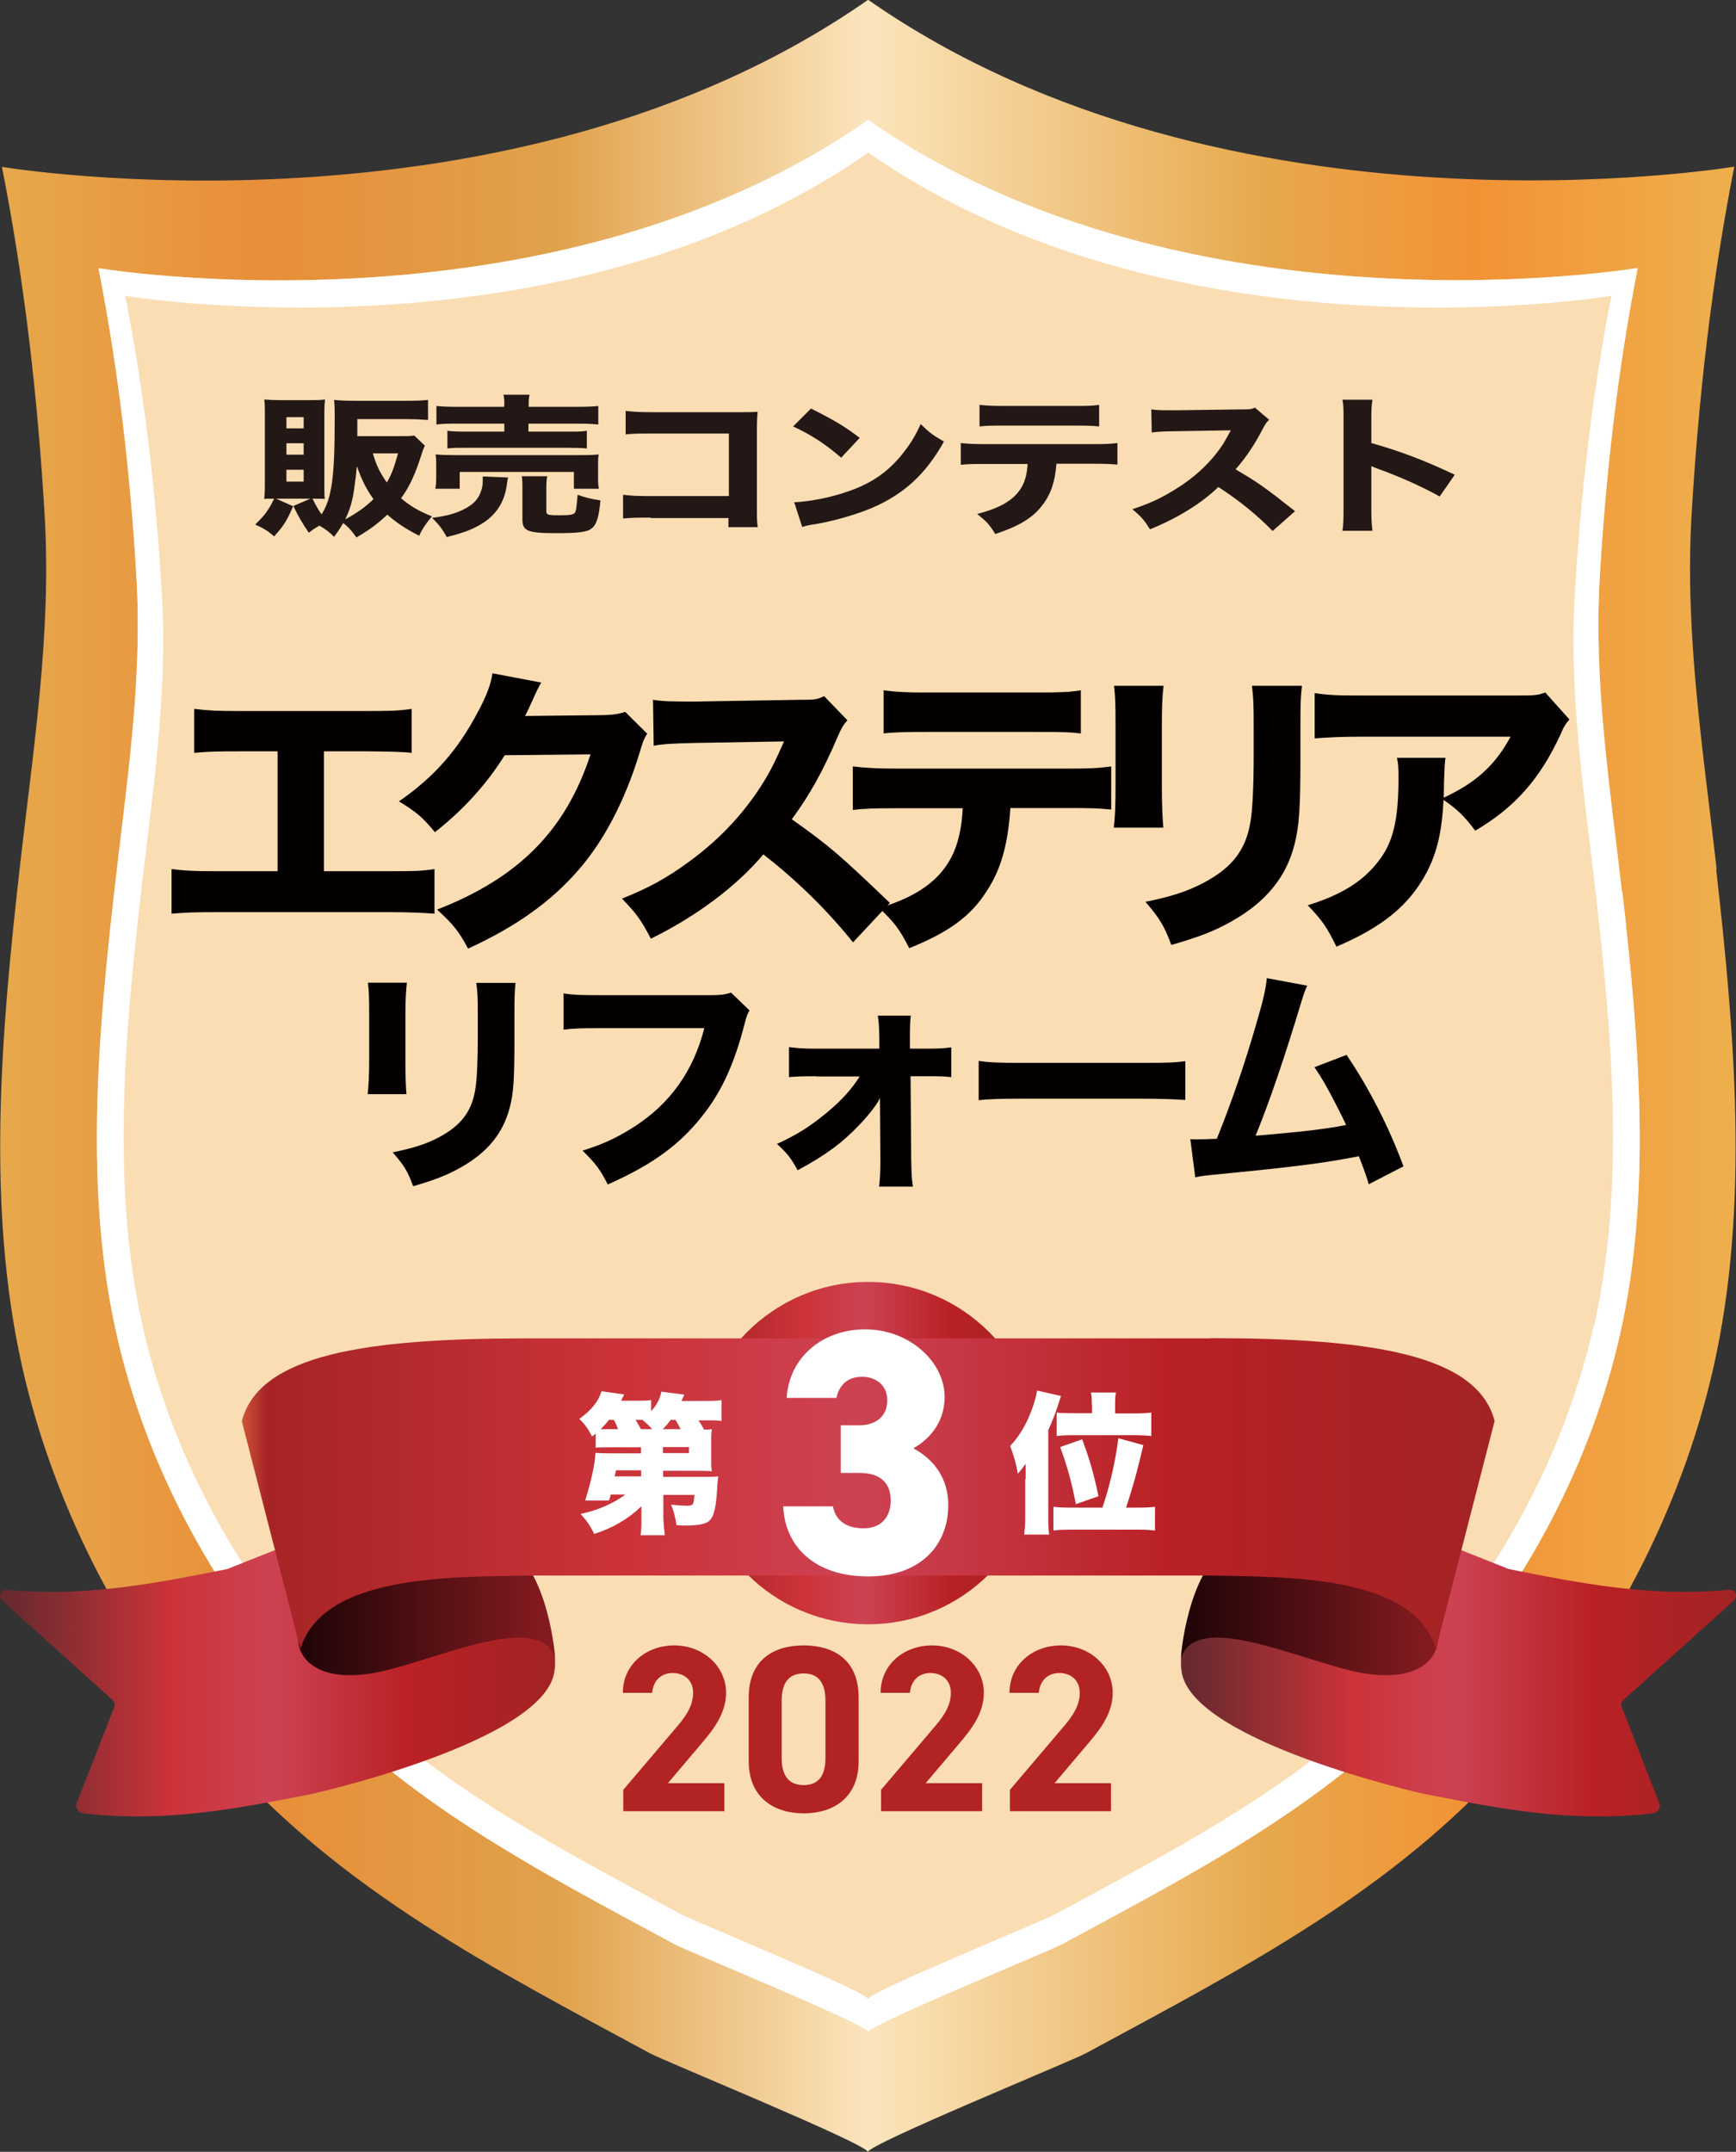 <?xml version="1.0" encoding="UTF-8"?>
<svg id="_レイヤー_2" data-name="レイヤー 2" xmlns="http://www.w3.org/2000/svg" xmlns:xlink="http://www.w3.org/1999/xlink" viewBox="0 0 80.55 99.81">
  <rect x="0" y="0" width="80.55" height="99.81" fill="#333333" stroke="none"/>
  <defs>
    <style>
      .cls-1 {
        fill: url(#linear-gradient);
      }

      .cls-2 {
        fill: #040000;
      }

      .cls-3 {
        fill: #fff;
      }

      .cls-4 {
        fill: #fbddb4;
      }

      .cls-5 {
        fill: #b22323;
      }

      .cls-6 {
        fill: #231815;
      }

      .cls-7 {
        fill: url(#_名称未設定グラデーション_36-2);
      }

      .cls-8 {
        fill: url(#_名称未設定グラデーション_36);
      }

      .cls-9 {
        fill: url(#_名称未設定グラデーション_13);
      }

      .cls-10 {
        fill: url(#linear-gradient-3);
      }

      .cls-11 {
        fill: url(#linear-gradient-4);
      }

      .cls-12 {
        fill: url(#linear-gradient-2);
      }
    </style>
    <linearGradient id="_名称未設定グラデーション_13" data-name="名称未設定グラデーション 13" x1="0" y1="49.9" x2="80.55" y2="49.9" gradientUnits="userSpaceOnUse">
      <stop offset="0" stop-color="#e7a84c"/>
      <stop offset=".15" stop-color="#e88e38"/>
      <stop offset=".32" stop-color="#e0a14b"/>
      <stop offset=".5" stop-color="#fbe5bd"/>
      <stop offset=".73" stop-color="#e7a84c"/>
      <stop offset=".85" stop-color="#f29235"/>
      <stop offset=".99" stop-color="#efae4c"/>
    </linearGradient>
    <linearGradient id="linear-gradient" x1="32.34" y1="67.4" x2="48.21" y2="67.4" gradientUnits="userSpaceOnUse">
      <stop offset="0" stop-color="#cf5537"/>
      <stop offset=".02" stop-color="#a62425"/>
      <stop offset=".31" stop-color="#cc3339"/>
      <stop offset=".49" stop-color="#cd4253"/>
      <stop offset=".74" stop-color="#b92125"/>
      <stop offset=".99" stop-color="#a32324"/>
    </linearGradient>
    <linearGradient id="linear-gradient-2" x1="0" y1="76.54" x2="25.75" y2="76.54" gradientUnits="userSpaceOnUse">
      <stop offset=".02" stop-color="#692a2f"/>
      <stop offset=".31" stop-color="#cc3339"/>
      <stop offset=".49" stop-color="#cd4253"/>
      <stop offset=".74" stop-color="#b92125"/>
      <stop offset=".99" stop-color="#a32324"/>
    </linearGradient>
    <linearGradient id="_名称未設定グラデーション_36" data-name="名称未設定グラデーション 36" x1="13.84" y1="74.69" x2="25.75" y2="74.69" gradientUnits="userSpaceOnUse">
      <stop offset="0" stop-color="#1e0407"/>
      <stop offset=".99" stop-color="#861b20"/>
    </linearGradient>
    <linearGradient id="linear-gradient-3" x1="54.8" y1="76.54" x2="80.55" y2="76.54" xlink:href="#linear-gradient-2"/>
    <linearGradient id="_名称未設定グラデーション_36-2" data-name="名称未設定グラデーション 36" x1="54.8" y1="74.69" x2="66.71" y2="74.69" xlink:href="#_名称未設定グラデーション_36"/>
    <linearGradient id="linear-gradient-4" x1="11.21" y1="69.28" x2="69.34" y2="69.28" xlink:href="#linear-gradient"/>
  </defs>
  <g id="_書き出しようレイヤー" data-name="書き出しようレイヤー">
    <g id="_販売コンテスト3位_エクステリア_" data-name="販売コンテスト3位（エクステリア）">
      <path class="cls-9" d="m79.65,40.31c-.62-5.52-1.49-10.88-1.16-16.45.32-5.41.93-10.8,1.98-16.13,0,0-23.47,3.93-40.19-7.74C23.55,11.67.09,7.74.09,7.74c1.05,5.32,1.66,10.71,1.98,16.13.33,5.57-.54,10.93-1.16,16.45-.85,7.52-1.56,15.62.12,23.08,1.52,6.73,4.91,13.08,9.42,18.17,5.5,6.19,12.45,9.75,19.71,13.67.68.37,10.11,4.22,10.11,4.58,0-.36,9.43-4.21,10.11-4.58,7.27-3.93,14.22-7.48,19.71-13.67,4.52-5.09,7.9-11.44,9.42-18.17,1.68-7.45.97-15.56.12-23.08Z"/>
      <path class="cls-4" d="m75.26,41.38c-.56-4.9-1.32-9.66-1.03-14.62.28-4.81.83-9.6,1.76-14.33,0,0-20.85,3.49-35.71-6.87C25.42,15.93,4.57,12.44,4.57,12.44c.93,4.73,1.48,9.52,1.76,14.33.29,4.95-.48,9.71-1.03,14.62-.76,6.68-1.39,13.88.11,20.5,1.35,5.98,4.36,11.62,8.37,16.14,4.88,5.5,11.06,8.66,17.52,12.15.6.33,8.99,3.75,8.99,4.07,0-.32,8.38-3.74,8.99-4.07,6.46-3.49,12.63-6.65,17.52-12.15,4.01-4.52,7.02-10.16,8.37-16.14,1.5-6.62.86-13.82.11-20.5Z"/>
      <g>
        <path class="cls-5" d="m33.61,84.01h-4.69v-.99l2.54-2.99c.47-.55.7-1.01.7-1.51,0-.62-.45-.92-.95-.92s-.9.32-.95.92h-1.36c0-1.31,1.08-2.2,2.39-2.2s2.4.95,2.4,2.2c0,1-.66,1.78-1.14,2.35l-1.56,1.84h2.62v1.3Z"/>
        <path class="cls-5" d="m39.84,81.69c0,1.71-1.19,2.42-2.55,2.42s-2.55-.72-2.55-2.42v-2.95c0-1.78,1.19-2.42,2.55-2.42s2.55.64,2.55,2.41v2.96Zm-2.55-4.07c-.69,0-1.02.44-1.02,1.25v2.68c0,.81.33,1.25,1.02,1.25s1.01-.44,1.01-1.25v-2.68c0-.81-.33-1.25-1.01-1.25Z"/>
        <path class="cls-5" d="m45.57,84.01h-4.69v-.99l2.54-2.99c.47-.55.7-1.01.7-1.51,0-.62-.45-.92-.95-.92s-.9.32-.95.92h-1.36c0-1.31,1.08-2.2,2.39-2.2s2.4.95,2.4,2.2c0,1-.66,1.78-1.14,2.35l-1.56,1.84h2.62v1.3Z"/>
        <path class="cls-5" d="m51.55,84.01h-4.69v-.99l2.54-2.99c.47-.55.7-1.01.7-1.51,0-.62-.45-.92-.95-.92s-.9.32-.95.92h-1.36c0-1.31,1.08-2.2,2.39-2.2s2.4.95,2.4,2.2c0,1-.66,1.78-1.14,2.35l-1.56,1.84h2.62v1.3Z"/>
      </g>
      <path class="cls-3" d="m75.26,41.38c-.56-4.9-1.32-9.66-1.03-14.62.28-4.81.83-9.6,1.76-14.33,0,0-20.85,3.49-35.71-6.87C25.42,15.93,4.57,12.44,4.57,12.44c.93,4.73,1.48,9.52,1.76,14.33.29,4.95-.48,9.71-1.03,14.62-.76,6.68-1.39,13.88.11,20.5,1.35,5.98,4.36,11.62,8.37,16.14,4.88,5.5,11.06,8.66,17.52,12.15.6.33,8.99,3.75,8.99,4.07,0-.32,8.38-3.74,8.99-4.07,6.46-3.49,12.63-6.65,17.52-12.15,4.01-4.52,7.02-10.16,8.37-16.14,1.5-6.62.86-13.82.11-20.5Zm-1.31,20.09c-1.3,5.77-4.21,11.22-8.08,15.59-4.71,5.31-10.68,8.36-16.91,11.73-.58.32-8.68,3.62-8.68,3.93,0-.31-8.09-3.61-8.68-3.93-6.23-3.37-12.2-6.42-16.91-11.73-3.88-4.37-6.78-9.81-8.08-15.59-1.44-6.39-.83-13.35-.1-19.8.54-4.73,1.28-9.33,1-14.11-.27-4.64-.8-9.27-1.7-13.84,0,0,20.13,3.37,34.48-6.64,14.35,10.01,34.48,6.64,34.48,6.64-.9,4.57-1.42,9.19-1.7,13.84-.28,4.78.46,9.38,1,14.11.73,6.45,1.34,13.4-.1,19.8Z"/>
      <g>
        <circle class="cls-1" cx="40.28" cy="67.4" r="7.94"/>
        <g>
          <g>
            <path class="cls-12" d="m20.92,69.07c-.06-.17-.26-.27-.43-.24l-9.95,3.95h0c-3.28.65-6.55,1.31-10.21.96-.31-.03-.45.3-.21.52l5.08,4.57c.11.1.15.23.1.35l-1.75,4.48c-.07.19.09.43.32.45,3.83.45,7.23-.24,10.64-.91h0s10.69-2.4,11.21-5.64-4.8-8.49-4.8-8.49Z"/>
            <path class="cls-8" d="m23.3,71.67c-.35.04-.71.11-.89.11h-4.11c-2.14,0-4.46,3.39-4.46,4.28,0,.96,1.11,2.21,4.31,1.36,2.86-.76,6.94-2.57,7.6-.51,0-.54-.51-4.59-2.45-5.24Z"/>
          </g>
          <g>
            <path class="cls-10" d="m59.63,69.07c.06-.17.26-.27.43-.24l9.95,3.95h0c3.28.65,6.55,1.31,10.21.96.31-.03.45.3.21.52l-5.08,4.57c-.11.1-.15.23-.1.35l1.75,4.48c.07.19-.09.43-.32.45-3.83.45-7.23-.24-10.64-.91h0s-10.69-2.4-11.21-5.64,4.8-8.49,4.8-8.49Z"/>
            <g>
              <path class="cls-7" d="m57.25,71.67c.35.04.71.11.89.11h4.11c2.14,0,4.46,3.39,4.46,4.28,0,.96-1.11,2.21-4.31,1.36-2.86-.76-6.94-2.57-7.6-.51,0-.54.51-4.59,2.45-5.24Z"/>
              <path class="cls-11" d="m56.16,62.08h-15.88s-15.88,0-15.88,0c-7.43,0-12.38.75-13.18,3.84l2.72,10.56c1.05-3.42,6.86-3.33,10.46-3.4h0s11.93,0,11.93,0h19.84c3.6.07,9.41-.03,10.46,3.39l2.72-10.56c-.8-3.09-5.75-3.84-13.18-3.84Z"/>
            </g>
          </g>
        </g>
        <g>
          <path class="cls-3" d="m29.77,69.86c-.6.58-1.34,1.02-2.2,1.29-.17-.36-.33-.59-.63-.93.79-.16,1.51-.48,2.08-.9h-.68c-.03.12-.04.14-.08.28h-1.11c.28-.88.45-1.67.48-2.21.13.01.34.02.67.02h1.44v-.28h-1.48c-.29,0-.43,0-.62.02v-.65q-.06.04-.17.13c-.18-.36-.33-.56-.59-.82.56-.39.9-.83,1.03-1.28l1.05.15c-.06.14-.08.15-.14.29h.72c.34,0,.5,0,.67-.03v.52c.27-.3.4-.55.48-.91l1.06.14c-.06.13-.08.18-.13.29h1.08c.41,0,.54,0,.78-.04v.97c-.21-.03-.4-.03-.73-.03h-.34c.11.17.17.26.26.43.15,0,.2,0,.36-.02-.02.15-.03.26-.03.55v.85c0,.27,0,.39.03.55-.18-.01-.37-.02-.66-.02h-1.6v.28h1.93c.26,0,.46,0,.63-.02-.03.19-.05.42-.07.8-.06.79-.17,1.16-.43,1.32-.17.1-.5.16-1.02.16-.1,0-.22,0-.42-.02-.06-.39-.12-.61-.25-.95.25.03.53.05.71.05.32,0,.34-.03.37-.5h-1.44v1.09c.02.38.04.55.07.78h-1.13c.03-.21.04-.34.04-.63v-.7Zm-1.09-3.57c-.06-.16-.11-.27-.2-.43h-.23c-.15.2-.22.27-.38.43.13,0,.21,0,.38,0h.43Zm1.06,1.91h-1.16q-.03.12-.06.28h1.23v-.28Zm.52-1.91c-.16-.18-.27-.28-.45-.43h-.32c.08.12.12.19.25.43h.52Zm1.32,0c-.08-.17-.14-.27-.24-.43h-.22c-.14.19-.22.28-.37.43h.83Zm-.82,1.11h1.21v-.28h-1.21v.28Z"/>
          <path class="cls-3" d="m47.59,68.6c0-.1,0-.35,0-.7q-.24.32-.36.46c-.08-.46-.19-.84-.36-1.29.41-.43.74-.97,1-1.67.13-.35.21-.64.25-.9l1.11.25c-.22.71-.38,1.13-.59,1.59v4.03c0,.3,0,.5.04.81h-1.16c.04-.32.05-.48.05-.81v-1.77Zm3.56,1.33c.34-.98.62-2.21.74-3.22l1.16.32c-.27,1.18-.46,1.85-.8,2.9h.48c.39,0,.63-.01.86-.04v1.1c-.25-.03-.51-.04-.92-.04h-2.89c-.39,0-.67.01-.9.04v-1.1c.22.03.47.04.85.04h1.42Zm-.49-4.79c0-.26-.01-.39-.04-.55h1.16c-.03.14-.04.27-.04.56v.41h.82c.38,0,.63-.01.86-.04v1.09c-.24-.03-.51-.04-.88-.04h-2.61c-.41,0-.7.01-.9.04v-1.09c.2.03.41.03.88.03h.76v-.42Zm-.74,4.63c-.2-1.04-.41-1.8-.73-2.65l1.02-.36c.35.93.53,1.56.76,2.64l-1.06.37Z"/>
          <path class="cls-3" d="m39.01,66.11h.87c.68,0,1.29-.36,1.29-1.15,0-.69-.5-1.1-1.18-1.1s-1.05.4-1.18.98h-2.31c.11-1.84,1.62-3.18,3.65-3.18s3.68,1.5,3.68,3.13c0,1.31-.84,2.04-1.45,2.39.9.48,1.62,1.34,1.62,2.63,0,1.84-1.26,3.31-3.72,3.31s-3.86-1.37-3.94-3.25h2.31c.1.61.58,1.02,1.42,1.02s1.26-.56,1.26-1.28c0-.82-.47-1.29-1.45-1.29h-.87v-2.23Z"/>
        </g>
      </g>
      <g>
        <path class="cls-6" d="m19.72,20.66c-.07.15-.08.16-.13.32-.31.99-.58,1.59-.98,2.13.43.37.83.6,1.43.84-.26.32-.43.55-.59.9-.68-.35-1.04-.6-1.48-.98-.44.42-.79.68-1.43,1.06-.22-.31-.4-.51-.62-.67-.14.25-.2.34-.42.64-.22-.22-.37-.34-.68-.52-.19.11-.27.16-.49.33-.32-.47-.44-.67-.72-1.24l.79-.34h-1.59l.79.35c-.28.66-.43.9-.88,1.4-.28-.25-.51-.39-.88-.55.44-.42.63-.68.88-1.2-.24,0-.31,0-.46.01.03-.27.03-.49.03-.73v-3.26c0-.23,0-.45-.03-.62.24.02.46.03.75.03h1.36c.32,0,.49,0,.71-.03-.02.18-.03.29-.03.57v3.45c0,.32,0,.44.02.59-.17-.01-.28-.01-.57-.01.14.29.27.51.42.73.48-.76.61-1.75.61-4.39,0-.41,0-.65-.03-.92.31.03.59.04.99.04h2.38c.42,0,.71-.01.99-.04v.93c-.3-.02-.59-.04-.99-.04h-2.29v.79h1.96c.35,0,.53,0,.68-.03l.48.46Zm-6.43-.79h.8v-.52h-.8v.52Zm0,1.22h.8v-.53h-.8v.53Zm0,1.25h.8v-.55h-.8v.55Zm3.15.29c-.08.61-.2.99-.42,1.46.53-.29.94-.57,1.31-.94-.31-.42-.56-.91-.77-1.53-.03.31-.06.6-.12,1.01Zm.86-1.6c.16.55.34.92.65,1.35.22-.38.32-.65.52-1.35h-1.17Z"/>
        <path class="cls-6" d="m23.58,22.14c-.03.08-.03.13-.06.31-.08.7-.39,1.26-.9,1.66-.25.2-.61.39-.97.53-.24.08-.44.15-.92.27-.21-.38-.37-.58-.68-.89.81-.1,1.33-.27,1.78-.58.36-.25.57-.67.57-1.13,0-.11,0-.13,0-.21l1.19.05Zm-3.38.53c.03-.17.04-.32.04-.52v-.54c0-.22,0-.36-.03-.53.26.02.5.03.93.03h5.69c.42,0,.64,0,.95-.03-.03.15-.03.27-.03.5v.56c0,.21,0,.36.04.53h-1.16v-.78h-5.3v.78h-1.14Zm3.2-3.86c0-.23,0-.34-.04-.5h1.21c-.03.13-.04.25-.04.5v.06h2.18c.48,0,.82-.01,1.05-.04v.86c-.29-.03-.56-.04-1.02-.04h-2.22v.37h1.86c.42,0,.63,0,.85-.04v.82c-.22-.02-.43-.03-.85-.03h-4.77c-.4,0-.6,0-.85.03v-.82c.22.03.44.04.85.04h1.79v-.37h-2.11c-.46,0-.75,0-1.04.04v-.86c.23.03.58.04,1.06.04h2.08v-.06Zm1.95,4.89c0,.18.07.2.57.2s.67-.02.75-.11c.06-.08.09-.3.13-.84.36.13.65.2,1.06.26-.07.78-.18,1.13-.42,1.31-.2.16-.61.21-1.65.21-1.31,0-1.55-.1-1.55-.64v-1.4c0-.29,0-.44-.03-.6h1.18c-.03.15-.04.29-.04.55v1.05Z"/>
        <path class="cls-6" d="m30.2,24.01c-.63,0-.84,0-1.29.04v-1.1c.43.05.6.06,1.32.06h3.59v-2.9h-3.47c-.71,0-.98,0-1.32.04v-1.09c.35.04.64.06,1.33.06h3.73c.46,0,.83,0,1.06-.02q-.03.46-.03.77v3.54c0,.69,0,.75.04,1.04h-1.36v-.42h-3.61Z"/>
        <path class="cls-6" d="m37.63,18.95c1.1.55,1.58.84,2.26,1.36l-.86.92c-.71-.62-1.42-1.08-2.23-1.45l.83-.83Zm-.8,4.35c.78-.04,1.75-.23,2.53-.51,1.08-.37,1.84-.9,2.5-1.72.38-.47.61-.85.86-1.4.4.39.55.51,1.08.81-.84,1.5-1.84,2.43-3.32,3.07-.68.29-1.66.58-2.47.73q-.21.04-.37.06c-.2.04-.25.05-.42.1l-.37-1.15Z"/>
        <path class="cls-6" d="m49.02,21.52c-.07.83-.26,1.41-.66,1.92-.45.59-1.07.96-2.18,1.33-.27-.44-.4-.58-.84-.93,1.05-.27,1.68-.63,2.03-1.19.18-.28.29-.67.31-1.13h-1.89c-.57,0-.87,0-1.21.04v-1.01c.39.04.65.05,1.22.05h4.79c.6,0,.85,0,1.26-.05v1c-.39-.03-.54-.04-1.23-.04h-1.61Zm-3.57-2.74c.39.04.62.05,1.22.05h3.07c.66,0,.9,0,1.26-.05v1c-.31-.03-.47-.04-1.24-.04h-3.1c-.56,0-.9,0-1.21.04v-1Z"/>
        <path class="cls-6" d="m59.05,24.63c-.72-.74-1.57-1.43-2.52-2.04-.76.74-1.88,1.44-3.17,1.96-.28-.44-.4-.58-.82-.93.75-.25,1.25-.47,1.89-.86.94-.56,1.68-1.24,2.23-2.03.11-.15.25-.41.45-.77l-2.48.04c-.71.01-.87.02-1.19.06l-.02-1.07c.27.04.51.04,1.04.04h.16l2.9-.04c.47,0,.51,0,.71-.08l.66.56c-.11.1-.18.19-.28.39-.41.79-.79,1.35-1.28,1.91,1.1.65,1.31.8,2.76,1.94l-1.03.91Z"/>
        <path class="cls-6" d="m62.29,24.63c.04-.27.05-.51.05-.99v-4.16c0-.5,0-.69-.05-.94h1.39c-.04.27-.05.43-.05.94v1.07c1.32.37,2.48.81,3.87,1.47l-.7,1.01c-.76-.43-1.87-.93-2.85-1.28-.16-.06-.2-.07-.32-.13v2.02c0,.45.02.71.05.98h-1.39Z"/>
      </g>
      <g>
        <path class="cls-2" d="m15.03,40.41h3.04c1.25,0,1.51-.01,2.09-.1v2.07c-.53-.04-1.13-.07-2.05-.07h-8.12c-.91,0-1.29.01-2.03.07v-2.07c.63.08,1.02.1,2.06.1h2.86v-5.56h-1.85c-.92,0-1.37.01-2.02.07v-2.04c.67.08,1.05.1,2.06.1h5.94c1.08,0,1.5-.01,2.09-.1v2.04q-.45-.06-2.05-.07h-2.02v5.56Z"/>
        <path class="cls-2" d="m25.11,31.67c-.07.1-.21.38-.41.83-.13.28-.18.41-.34.71l3.64-.04c.46-.01.74-.06,1.01-.15l1.02,1.01c-.14.22-.2.35-.36.91-.67,2.19-1.65,4.08-2.87,5.46-1.26,1.44-2.86,2.58-5.08,3.6-.46-.85-.7-1.13-1.44-1.81,3.78-1.47,5.97-3.67,7.12-7.2l-3.98.04c-.85,1.36-1.95,2.56-3.24,3.57-.59-.71-.84-.92-1.67-1.43,1.64-1.13,2.75-2.4,3.67-4.16.41-.76.6-1.29.67-1.78l2.26.43Z"/>
        <path class="cls-2" d="m39.58,43.71c-1.19-1.48-2.59-2.86-4.16-4.08-1.25,1.48-3.1,2.87-5.22,3.91-.46-.88-.66-1.15-1.34-1.86,1.23-.49,2.06-.94,3.11-1.71,1.54-1.12,2.77-2.48,3.67-4.05.18-.31.42-.81.74-1.53l-4.09.07c-1.16.03-1.43.04-1.96.13l-.03-2.13c.45.07.84.08,1.71.08h.27l4.78-.08c.77,0,.84-.01,1.18-.17l1.08,1.12c-.18.2-.29.38-.46.78-.67,1.57-1.3,2.7-2.12,3.81,1.81,1.29,2.16,1.6,4.55,3.88l-1.7,1.82Z"/>
        <path class="cls-2" d="m46.88,37.5c-.11,1.65-.43,2.82-1.09,3.82-.74,1.18-1.77,1.92-3.6,2.66-.45-.87-.66-1.16-1.39-1.86,1.74-.53,2.77-1.26,3.35-2.37.29-.56.48-1.33.52-2.26h-3.11c-.94,0-1.43.01-1.99.08v-2.02c.64.07,1.06.1,2.02.1h7.9c1,0,1.4-.01,2.07-.1v2c-.64-.06-.88-.07-2.03-.07h-2.65Zm-5.88-5.48c.64.08,1.02.1,2.02.1h5.06c1.09,0,1.48-.01,2.07-.1v2c-.52-.06-.77-.07-2.05-.07h-5.11c-.92,0-1.49.01-1.99.07v-2Z"/>
        <path class="cls-2" d="m53.99,31.81c-.06.46-.08.98-.08,1.9v2.75c0,.87.03,1.55.07,1.93h-2.3c.06-.52.08-1.04.08-1.96v-2.72c0-1.08-.01-1.4-.07-1.9h2.3Zm6.42.01c-.06.5-.07.8-.07,1.86v1.48c0,2.33-.06,3.18-.28,4.03-.39,1.51-1.33,2.65-2.89,3.53-.78.45-1.53.74-2.82,1.11-.34-.9-.52-1.2-1.2-2,1.23-.25,1.96-.49,2.73-.9,1.29-.69,1.92-1.5,2.14-2.8.1-.56.15-1.72.15-3.1v-1.33c0-1.06-.01-1.32-.08-1.89h2.31Z"/>
        <path class="cls-2" d="m72.82,33.37c-.18.22-.24.29-.41.69-.95,2.07-2.13,3.4-3.96,4.47-.52-.69-.81-.97-1.47-1.43-.08,1.54-.31,2.47-.81,3.42-.8,1.47-2,2.47-4.16,3.39-.45-.92-.66-1.22-1.33-1.92,1.54-.48,2.54-1.09,3.26-2.02.7-.88.95-1.93.95-3.88,0-.52-.01-.63-.07-.94h2.25c-.04.27-.04.35-.07,1.19,0,.07,0,.25-.01.66,1.51-.71,2.38-1.5,3.1-2.83h-6.93c-.84,0-1.53.03-2.16.08v-2.1c.7.1,1.06.11,2.18.11h7.23c.8,0,.94-.01,1.29-.14l1.12,1.25Z"/>
        <path class="cls-2" d="m18.88,45.57c-.04.36-.07.77-.07,1.5v2.16c0,.68.02,1.22.05,1.52h-1.8c.04-.41.07-.81.07-1.54v-2.13c0-.85-.01-1.1-.06-1.5h1.8Zm5.04.01c-.04.4-.05.63-.05,1.46v1.17c0,1.83-.04,2.5-.22,3.17-.31,1.19-1.04,2.08-2.27,2.77-.62.35-1.2.58-2.21.87-.26-.7-.41-.95-.95-1.57.97-.2,1.54-.38,2.15-.7,1.01-.54,1.51-1.18,1.68-2.2.08-.44.12-1.35.12-2.43v-1.05c0-.84-.01-1.03-.07-1.48h1.81Z"/>
        <path class="cls-2" d="m34.78,46.86c-.1.18-.13.24-.21.55-.52,2.05-1.17,3.42-2.22,4.64-1.01,1.19-2.25,2.05-4.15,2.89-.36-.7-.54-.95-1.17-1.57.96-.3,1.56-.58,2.37-1.09,1.69-1.08,2.77-2.59,3.28-4.59h-4.82c-.9,0-1.25.01-1.71.07v-1.68c.47.07.81.08,1.73.08h5.04c.48,0,.7-.02,1-.12l.86.83Z"/>
        <path class="cls-2" d="m37.87,49.92c-.53,0-.92.01-1.26.04v-1.39c.42.05.65.07,1.25.07h2.94v-.53c-.01-.47-.02-.7-.07-1h1.53c-.03.25-.04.51-.04.9v.63h.74c.59,0,.81-.01,1.18-.06v1.38c-.44-.04-.58-.04-1.18-.04h-.71l.03,3.84c.01.66.02.9.08,1.28h-1.57c.03-.26.06-.63.06-1.12v-.15l-.02-2.85c-.07.22-.5.78-.94,1.24-.81.85-1.56,1.41-2.88,2.12-.32-.58-.47-.77-.96-1.22.96-.44,1.56-.83,2.3-1.44.7-.58,1.16-1.09,1.54-1.69h-2Z"/>
        <path class="cls-2" d="m45.41,49.21c.5.07.89.09,2.01.09h5.57c1.11,0,1.51-.01,2.01-.08v1.8c-.44-.03-1.17-.06-2.02-.06h-5.56c-.96,0-1.58.02-2.01.07v-1.83Z"/>
        <path class="cls-2" d="m60.66,45.71c-.11.23-.14.32-.29.8-.73,2.42-1.43,4.5-2.11,6.17,2.22-.19,3.25-.31,4.2-.5-.11-.24-.22-.46-.45-.91-.47-.91-.66-1.24-1.02-1.77l1.49-.57c1.07,1.58,1.98,3.38,2.64,5.17l-1.61.83q-.12-.44-.46-1.3c-1.68.33-2.98.49-6.55.84-.63.06-.78.08-1.04.14l-.23-1.77q.15.01.3.01c.23,0,.44-.01.93-.03.67-1.66,1.29-3.44,1.86-5.43.31-1.07.41-1.51.46-2.02l1.88.35Z"/>
      </g>
    </g>
  </g>
</svg>